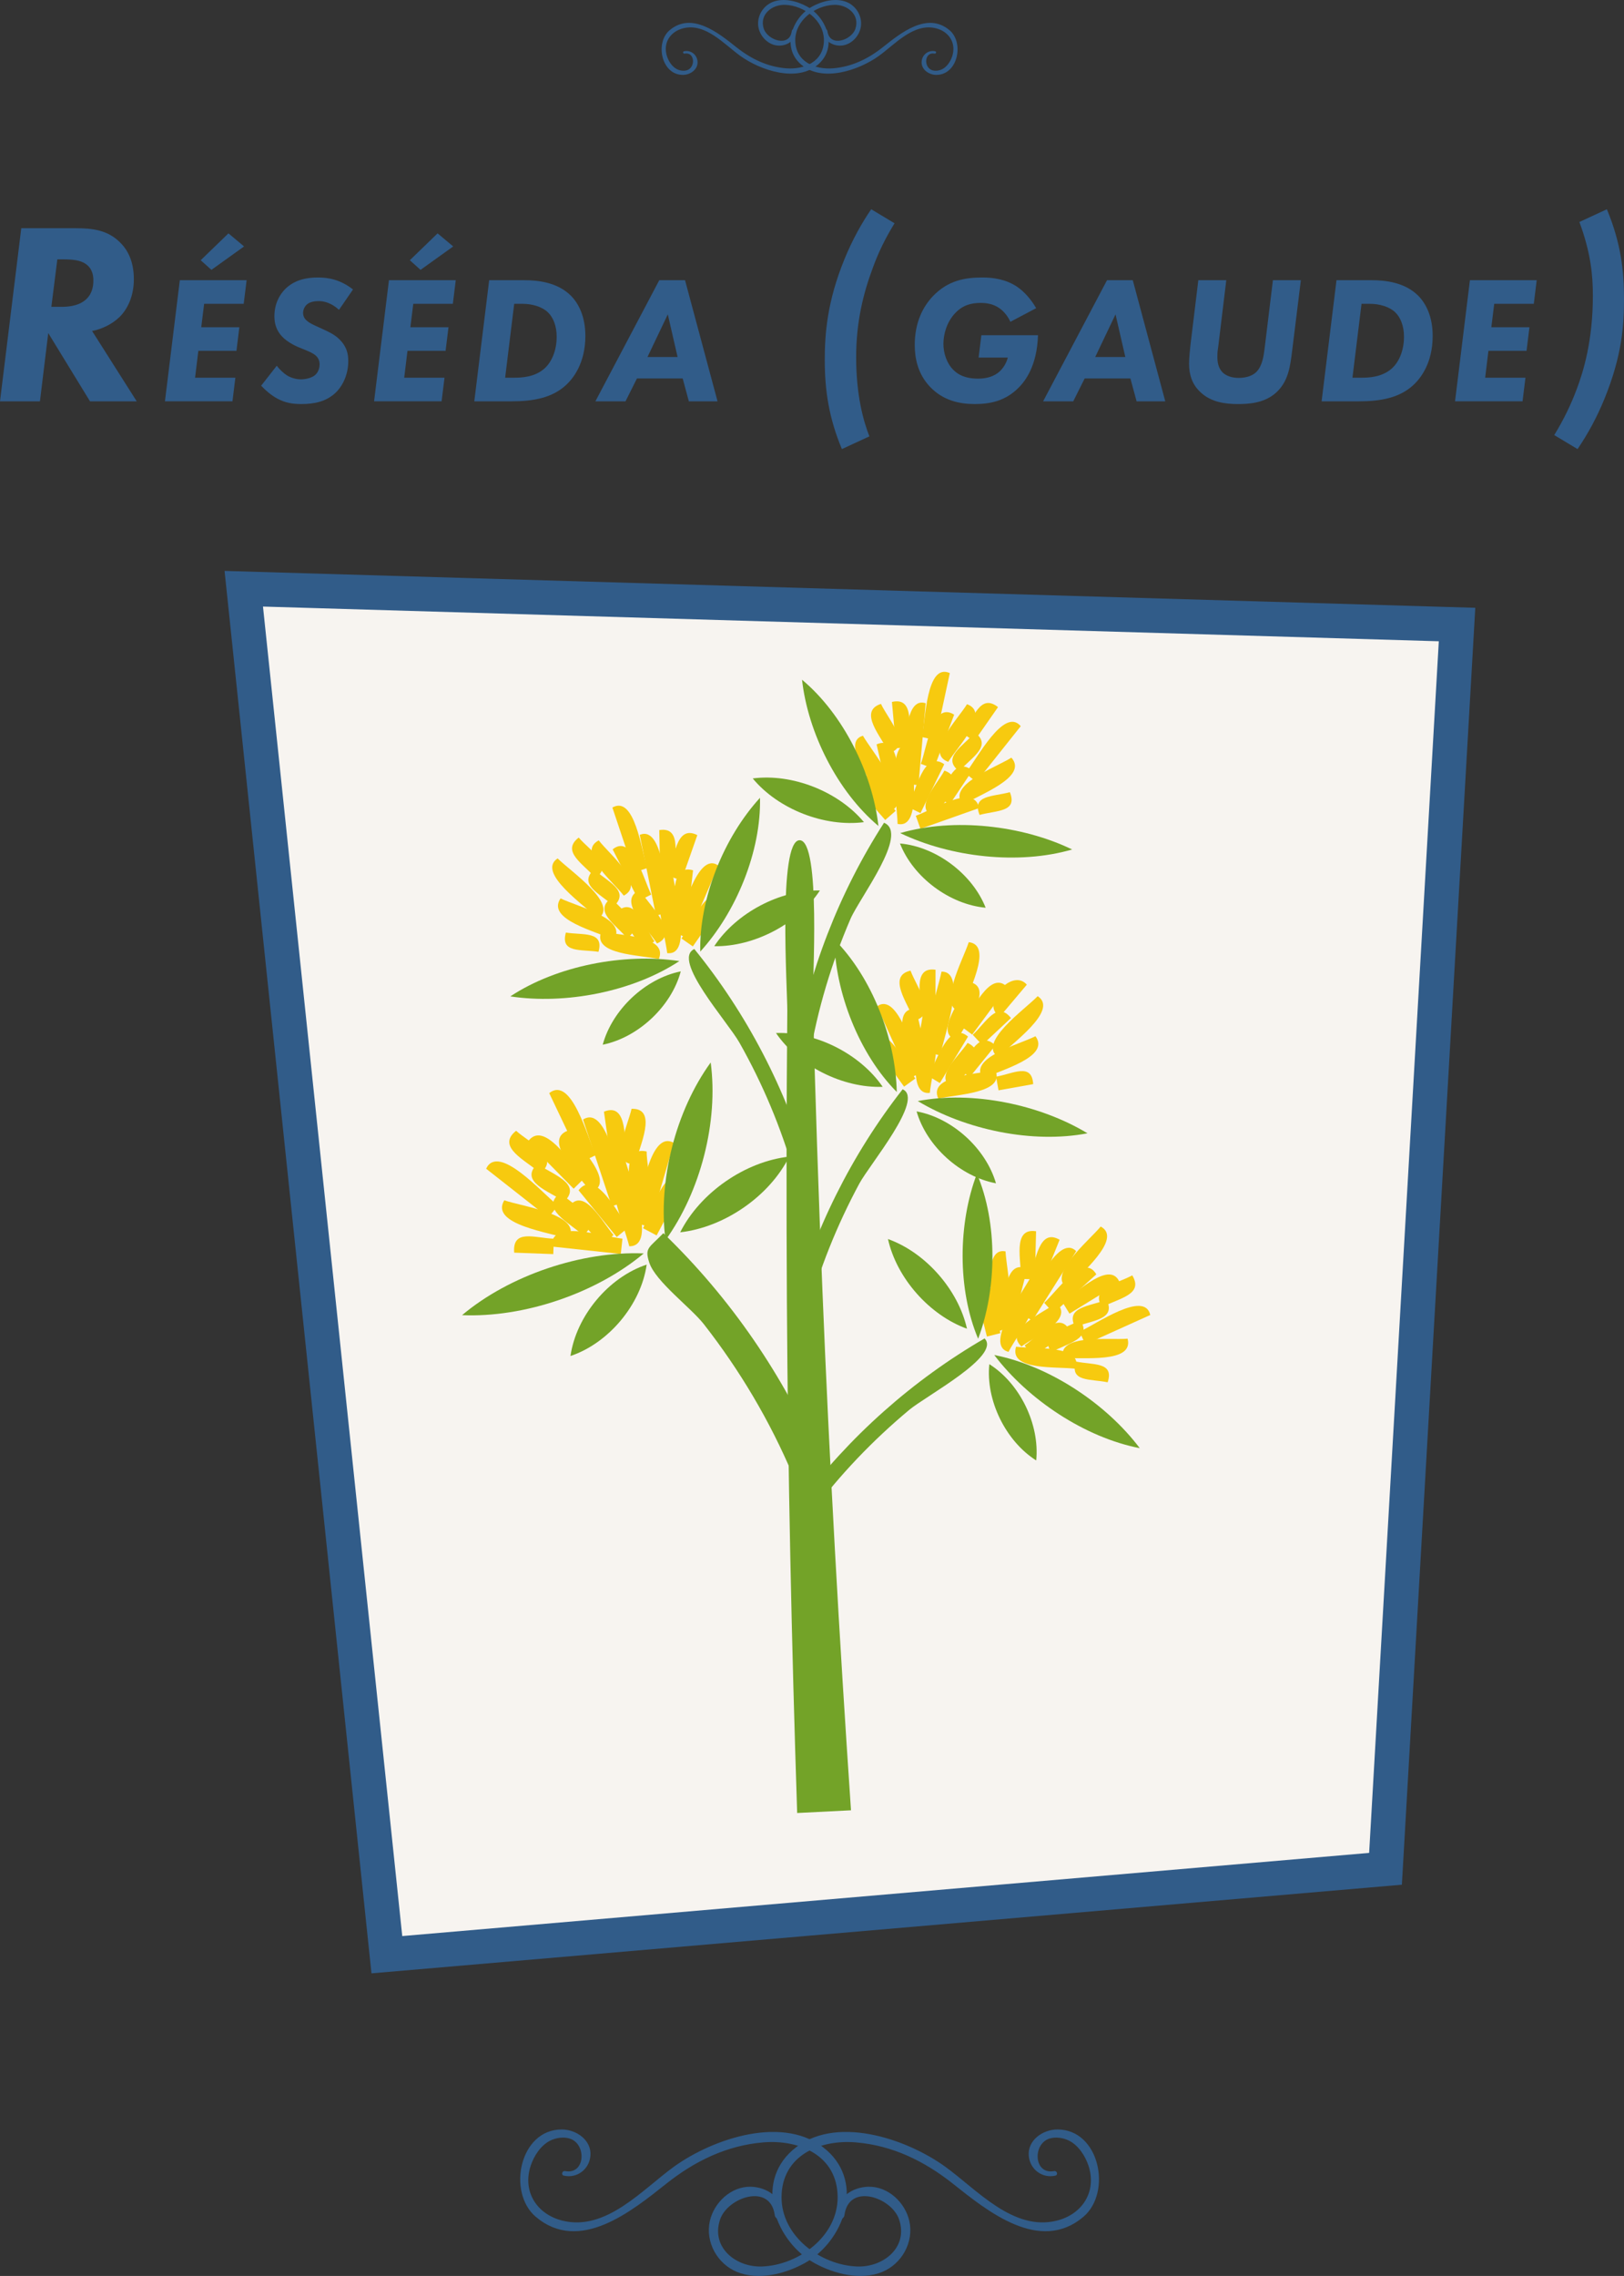 <?xml version="1.0" encoding="iso-8859-1"?>
<!-- Generator: Adobe Illustrator 20.0.0, SVG Export Plug-In . SVG Version: 6.00 Build 0)  -->
<!DOCTYPE svg PUBLIC "-//W3C//DTD SVG 1.1//EN" "http://www.w3.org/Graphics/SVG/1.1/DTD/svg11.dtd">
<svg version="1.1" id="Calque_1" xmlns="http://www.w3.org/2000/svg" xmlns:xlink="http://www.w3.org/1999/xlink" x="0px" y="0px"
	 width="181.593px" height="254.372px" viewBox="0 0 181.593 254.372" style="enable-background:new 0 0 181.593 254.372;"
	 xml:space="preserve">
<rect x="0" y="0" width="181.593" height="254.372" fill="#333333" stroke="none"/>
<polygon style="opacity:0;fill:#F7F4F0;stroke:#FFFFFF;stroke-width:30;stroke-miterlimit:10;" points="154.926,208.865 
	43.259,218.467 27.259,65.8 162.926,69.8 "/>
<g>
	<path style="fill:#315C89;" d="M8.441,25.507c1.856,0,3.684,0.174,5.134,1.74c0.667,0.696,1.393,1.944,1.393,3.945
		c0,1.827-0.639,3.278-1.596,4.235c-0.841,0.812-2.001,1.363-3.074,1.566l4.989,7.861h-5.222l-4.67-7.629l-0.929,7.629H0
		l2.379-19.348h6.062V25.507z M5.743,34.296h1.103c0.725,0,1.827-0.087,2.61-0.696c0.783-0.609,0.986-1.45,0.986-2.262
		c0-0.609-0.145-1.393-0.928-1.886c-0.58-0.377-1.422-0.464-2.437-0.464H6.41L5.743,34.296z"/>
	<path style="fill:#315C89;" d="M27.251,33.956h-4.424l-0.325,2.618h4.262l-0.324,2.638h-4.262l-0.365,3.003h4.505l-0.324,2.638
		h-7.55l1.664-13.536h7.469L27.251,33.956z M27.292,27.543l-3.653,2.618l-1.197-1.076l3.104-3.003L27.292,27.543z"/>
	<path style="fill:#315C89;" d="M37.908,34.626c-0.852-0.771-1.664-0.975-2.272-0.975c-0.386,0-0.934,0.061-1.278,0.345
		c-0.284,0.223-0.467,0.609-0.467,0.974c0,0.406,0.183,0.69,0.467,0.913c0.284,0.244,0.649,0.406,1.318,0.71l0.792,0.365
		c0.649,0.305,1.258,0.649,1.786,1.299c0.486,0.609,0.689,1.238,0.689,2.111c0,1.42-0.568,2.679-1.359,3.47
		c-1.096,1.076-2.496,1.319-3.876,1.319c-0.995,0-1.786-0.122-2.699-0.608c-0.67-0.366-1.319-0.914-1.807-1.441l1.745-2.232
		c0.284,0.385,0.731,0.812,1.137,1.076c0.427,0.264,0.994,0.446,1.583,0.446c0.467,0,1.116-0.142,1.502-0.426
		c0.365-0.284,0.568-0.751,0.568-1.258c0-0.487-0.224-0.771-0.386-0.934c-0.102-0.101-0.365-0.325-1.075-0.608l-0.792-0.325
		c-0.223-0.081-1.258-0.527-1.907-1.197c-0.649-0.669-0.894-1.441-0.894-2.293c0-1.4,0.568-2.415,1.218-3.064
		c1.096-1.076,2.496-1.279,3.653-1.279c1.156,0,2.496,0.224,3.917,1.339L37.908,34.626z"/>
	<path style="fill:#315C89;" d="M50.636,33.956h-4.424l-0.325,2.618h4.262l-0.324,2.638h-4.262l-0.365,3.003h4.505l-0.324,2.638
		h-7.55l1.664-13.536h7.469L50.636,33.956z M50.677,27.543l-3.653,2.618l-1.197-1.076l3.104-3.003L50.677,27.543z"/>
	<path style="fill:#315C89;" d="M58.655,31.318c1.4,0,3.652,0.203,5.175,1.725c0.893,0.893,1.624,2.374,1.624,4.505
		c0,3.105-1.421,4.79-2.111,5.439c-1.562,1.481-3.693,1.867-6.148,1.867h-4.161l1.665-13.536H58.655z M56.483,42.216h0.954
		c0.913,0,2.354-0.061,3.45-1.035c0.771-0.69,1.359-1.948,1.359-3.551c0-1.197-0.386-2.151-0.974-2.72
		c-0.649-0.629-1.766-0.954-2.821-0.954h-0.954L56.483,42.216z"/>
	<path style="fill:#315C89;" d="M76.336,42.297h-5.114l-1.278,2.557h-3.369l7.144-13.536H76.6l3.633,13.536h-3.207L76.336,42.297z
		 M75.768,39.903l-1.096-4.769l-2.273,4.769H75.768z"/>
	<path style="fill:#315C89;" d="M100.027,24.955c-1.073,1.741-1.827,3.307-2.466,5.076c-1.044,2.814-1.827,5.976-1.827,9.892
		c0,4.293,0.812,7.136,1.479,8.847l-3.075,1.421c-1.45-3.481-1.914-6.527-1.914-9.95c0-2.93,0.261-6.526,2.205-11.284
		c0.928-2.262,1.972-4.09,2.987-5.569L100.027,24.955z"/>
	<path style="fill:#315C89;" d="M109.734,37.467h6.332c-0.102,3.41-1.421,5.094-2.09,5.784c-1.543,1.603-3.309,1.907-4.993,1.907
		c-1.725,0-3.531-0.406-4.972-1.907c-1.4-1.461-1.725-3.247-1.725-4.688c0-2.557,0.933-4.303,2.029-5.459
		c1.704-1.786,3.632-2.09,5.54-2.09c1.218,0,2.598,0.203,3.815,0.995c0.893,0.588,1.685,1.542,2.191,2.435l-2.882,1.522
		c-0.243-0.548-0.689-1.157-1.258-1.542c-0.711-0.487-1.481-0.568-2.07-0.568c-1.096,0-2.009,0.264-2.841,1.137
		c-0.894,0.934-1.319,2.273-1.319,3.45c0,1.035,0.386,2.192,1.116,2.902c0.853,0.852,1.948,0.974,2.78,0.974
		c0.629,0,1.481-0.122,2.151-0.609c0.486-0.345,0.953-0.974,1.156-1.746h-3.268L109.734,37.467z"/>
	<path style="fill:#315C89;" d="M126.4,42.297h-5.114l-1.278,2.557h-3.368l7.144-13.536h2.881l3.633,13.536h-3.206L126.4,42.297z
		 M125.832,39.903l-1.096-4.769l-2.272,4.769H125.832z"/>
	<path style="fill:#315C89;" d="M137.12,31.318l-0.893,7.387c-0.061,0.426-0.102,0.608-0.102,1.177c0,0.548,0.081,1.238,0.589,1.746
		c0.365,0.345,0.953,0.608,1.785,0.608c1.015,0,1.645-0.325,1.989-0.669c0.67-0.67,0.812-1.806,0.913-2.578l0.934-7.671h3.125
		l-0.974,7.874c-0.203,1.624-0.386,3.268-1.604,4.505c-1.359,1.4-3.328,1.461-4.444,1.461c-1.34,0-3.044-0.162-4.282-1.4
		c-0.853-0.832-1.197-1.867-1.197-3.125c0-0.609,0.102-1.583,0.162-2.131l0.873-7.184C133.994,31.318,137.12,31.318,137.12,31.318z"
		/>
	<path style="fill:#315C89;" d="M153.4,31.318c1.4,0,3.653,0.203,5.175,1.725c0.894,0.893,1.624,2.374,1.624,4.505
		c0,3.105-1.421,4.79-2.11,5.439c-1.563,1.481-3.694,1.867-6.149,1.867h-4.16l1.664-13.536H153.4z M151.229,42.216h0.954
		c0.913,0,2.354-0.061,3.45-1.035c0.771-0.69,1.359-1.948,1.359-3.551c0-1.197-0.385-2.151-0.974-2.72
		c-0.649-0.629-1.766-0.954-2.821-0.954h-0.953L151.229,42.216z"/>
	<path style="fill:#315C89;" d="M171.507,33.956h-4.425l-0.324,2.618h4.262l-0.324,2.638h-4.263l-0.365,3.003h4.506l-0.325,2.638
		H162.7l1.664-13.536h7.468L171.507,33.956z"/>
	<path style="fill:#315C89;" d="M179.678,23.389c1.596,3.829,1.915,6.933,1.915,9.979c0,2.872-0.174,6.294-2.205,11.255
		c-0.812,1.972-1.77,3.771-2.987,5.569l-2.61-1.566c1.073-1.741,1.885-3.452,2.494-5.076c0.783-2.06,1.827-5.482,1.827-10.53
		c0-2.233-0.231-4.786-1.508-8.209L179.678,23.389z"/>
</g>
<g>
	<g>
		<g>
			<path style="fill:#315C89;" d="M89.549,7.185c2.376,2.088,6.51,0.661,8.732-0.941c1.799-1.297,3.874-3.695,6.363-3.086
				c1.474,0.361,2.316,1.665,1.825,3.146c-0.187,0.565-0.575,1.161-1.118,1.432c-0.319,0.159-0.762,0.226-1.117,0.112
				c-0.971-0.312-0.892-2.075,0.272-1.856c0.168,0.032,0.242-0.22,0.072-0.259c-0.743-0.171-1.45,0.349-1.52,1.125
				c-0.081,0.899,0.806,1.51,1.634,1.512c2.421,0.005,3.134-3.597,1.488-4.991c-2.492-2.111-5.48,0.32-7.463,1.895
				c-1.626,1.291-3.459,2.187-5.552,2.359c-2.077,0.17-4.221-0.763-4.24-3.116c-0.018-2.235,2.218-3.894,4.317-3.976
				c1.485-0.058,2.941,1.082,2.403,2.685c-0.426,1.267-2.878,2.115-3.126,0.248c-0.039-0.293-0.487-0.316-0.476,0
				c0.033,0.992,0.902,1.608,1.86,1.624c1.12,0.019,2.098-0.907,2.33-1.974c0.26-1.197-0.436-2.437-1.556-2.895
				c-1.225-0.5-2.751-0.114-3.862,0.501C88.576,1.968,87.366,5.267,89.549,7.185z"/>
		</g>
		<g>
			<path style="fill:#315C89;" d="M91.506,7.185c-2.376,2.088-6.51,0.661-8.732-0.941c-1.799-1.297-3.874-3.695-6.363-3.086
				c-1.474,0.361-2.316,1.665-1.825,3.146c0.187,0.565,0.575,1.161,1.118,1.432c0.319,0.159,0.762,0.226,1.117,0.112
				c0.971-0.312,0.892-2.075-0.272-1.856c-0.168,0.032-0.242-0.22-0.072-0.259c0.743-0.171,1.45,0.349,1.52,1.125
				c0.081,0.899-0.806,1.51-1.634,1.512c-2.421,0.005-3.134-3.597-1.488-4.991c2.492-2.111,5.48,0.32,7.463,1.895
				c1.626,1.291,3.459,2.187,5.552,2.359c2.077,0.17,4.221-0.763,4.24-3.116c0.018-2.235-2.218-3.894-4.317-3.976
				c-1.485-0.058-2.941,1.082-2.403,2.685c0.426,1.267,2.878,2.115,3.126,0.248c0.039-0.293,0.487-0.316,0.476,0
				c-0.033,0.992-0.902,1.608-1.86,1.624c-1.12,0.019-2.098-0.907-2.33-1.974c-0.26-1.197,0.436-2.437,1.556-2.895
				c1.225-0.5,2.751-0.114,3.862,0.501C92.479,1.968,93.688,5.267,91.506,7.185z"/>
		</g>
	</g>
</g>
<g>
	<g>
		<polygon style="fill:#F7F4F0;" points="154.926,208.865 43.259,218.467 27.259,65.8 162.926,69.8 		"/>
		<path style="fill:#315C89;" d="M41.538,220.55L25.11,63.807l139.854,4.123l-8.209,142.713L41.538,220.55z M29.407,67.793
			l15.572,148.59l108.116-9.295l7.791-135.417L29.407,67.793z"/>
	</g>
</g>
<g>
	<g>
		<g>
			<path style="fill:#315C89;" d="M92.441,240.318c-4.648-4.084-12.735-1.294-17.08,1.841c-3.518,2.538-7.578,7.228-12.446,6.037
				c-2.884-0.706-4.53-3.256-3.57-6.154c0.366-1.104,1.124-2.272,2.188-2.802c0.623-0.311,1.491-0.443,2.185-0.22
				c1.898,0.61,1.745,4.06-0.533,3.63c-0.329-0.062-0.473,0.43-0.14,0.507c1.453,0.335,2.837-0.683,2.974-2.201
				c0.158-1.759-1.577-2.954-3.196-2.958c-4.736-0.01-6.13,7.037-2.912,9.763c4.876,4.13,10.72-0.626,14.598-3.706
				c3.18-2.525,6.766-4.278,10.86-4.614c4.063-0.333,8.258,1.493,8.294,6.095c0.035,4.372-4.339,7.618-8.445,7.777
				c-2.905,0.113-5.754-2.117-4.7-5.252c0.833-2.479,5.629-4.138,6.114-0.485c0.076,0.574,0.952,0.618,0.932,0
				c-0.064-1.94-1.764-3.145-3.638-3.177c-2.19-0.036-4.104,1.774-4.558,3.861c-0.509,2.341,0.852,4.768,3.043,5.663
				c2.397,0.979,5.38,0.222,7.555-0.98C94.345,250.522,96.71,244.069,92.441,240.318z"/>
		</g>
		<g>
			<path style="fill:#315C89;" d="M88.614,240.318c4.648-4.084,12.735-1.294,17.08,1.841c3.518,2.538,7.578,7.228,12.446,6.037
				c2.884-0.706,4.53-3.256,3.57-6.154c-0.366-1.104-1.124-2.272-2.188-2.802c-0.623-0.311-1.491-0.443-2.185-0.22
				c-1.898,0.61-1.745,4.06,0.533,3.63c0.329-0.062,0.473,0.43,0.14,0.507c-1.453,0.335-2.837-0.683-2.974-2.201
				c-0.158-1.759,1.577-2.954,3.196-2.958c4.736-0.01,6.13,7.037,2.912,9.763c-4.876,4.13-10.72-0.626-14.598-3.706
				c-3.18-2.525-6.766-4.278-10.86-4.614c-4.063-0.333-8.258,1.493-8.294,6.095c-0.035,4.372,4.339,7.618,8.445,7.777
				c2.905,0.113,5.754-2.117,4.7-5.252c-0.833-2.479-5.629-4.138-6.114-0.485c-0.076,0.574-0.952,0.618-0.932,0
				c0.064-1.94,1.764-3.145,3.638-3.177c2.19-0.036,4.104,1.774,4.558,3.861c0.509,2.341-0.852,4.768-3.043,5.663
				c-2.397,0.979-5.38,0.222-7.555-0.98C86.71,250.522,84.344,244.069,88.614,240.318z"/>
		</g>
	</g>
</g>
<g>
	<g>
		<g>
			<g>
				<path style="fill:#F7CA0F;" d="M63.575,138.461c-2.046-0.708-8.846-1.601-7.187-4.309
					C58.435,134.86,65.235,135.753,63.575,138.461z"/>
			</g>
			<g>
				<path style="fill:#F7CA0F;" d="M61.319,136.088c-2.32-1.823-4.641-3.646-6.961-5.468c1.378-2.901,6.296,2.756,8.025,4.114
					C62.029,135.185,61.674,135.637,61.319,136.088z"/>
			</g>
			<g>
				<path style="fill:#F7CA0F;" d="M63.09,134.3c-1.67-1.172-5.071-2.201-3.017-4.22C61.743,131.252,65.144,132.281,63.09,134.3z"/>
			</g>
			<g>
				<path style="fill:#F7CA0F;" d="M64.143,132.857c-1.715-1.741-3.43-3.483-5.146-5.224c1.795-2.613,4.842,2.463,6.372,4.016
					C64.96,132.051,64.551,132.454,64.143,132.857z"/>
			</g>
			<g>
				<path style="fill:#F7CA0F;" d="M66.085,133.271c-1.171-1.737-5.508-5.813-2.582-6.912
					C64.674,128.097,69.011,132.173,66.085,133.271z"/>
			</g>
			<g>
				<path style="fill:#F7CA0F;" d="M61.867,140.165c-1.457-0.054-2.915-0.108-4.372-0.163c-0.21-2.684,2.271-1.639,4.437-1.558
					C61.91,139.018,61.889,139.591,61.867,140.165z"/>
			</g>
			<g>
				<path style="fill:#F7CA0F;" d="M65.199,138.059c-1.523-1.418-4.878-2.976-2.556-4.733
					C64.166,134.744,67.522,136.302,65.199,138.059z"/>
			</g>
			<g>
				<path style="fill:#F7CA0F;" d="M68.962,138.255c-1.424-1.742-2.847-3.485-4.271-5.227c1.955-2.432,4.278,2.514,5.604,4.137
					C69.851,137.529,69.407,137.892,68.962,138.255z"/>
			</g>
			<g>
				<path style="fill:#F7CA0F;" d="M68.409,134.817c-1.071-3.23-2.143-6.46-3.214-9.69c2.8-1.797,4.127,6.974,4.849,9.148
					C69.499,134.455,68.954,134.636,68.409,134.817z"/>
			</g>
			<g>
				<path style="fill:#F7CA0F;" d="M65.066,129.846c-1.218-2.558-2.436-5.117-3.654-7.675c2.495-1.99,4.282,4.987,5.209,6.935
					C66.103,129.353,65.585,129.6,65.066,129.846z"/>
			</g>
			<g>
				<path style="fill:#F7CA0F;" d="M70.363,139.29c-0.51-2.199-3.838-10.052-0.56-10.034
					C70.314,131.455,73.642,139.307,70.363,139.29z"/>
			</g>
			<g>
				<path style="fill:#F7CA0F;" d="M68.348,129.963c-0.272-1.905-0.544-3.811-0.816-5.716c2.781-1.139,2.247,3.551,2.521,5.473
					C69.484,129.801,68.916,129.882,68.348,129.963z"/>
			</g>
			<g>
				<path style="fill:#F7CA0F;" d="M70.636,135.184c-0.017-2.07-1.392-7.165,1.668-6.493
					C72.321,130.761,73.695,135.857,70.636,135.184z"/>
			</g>
			<g>
				<path style="fill:#F7CA0F;" d="M67.32,139.172c-1.252-1.409-2.504-2.818-3.756-4.227c1.675-2.475,3.764,1.645,5.043,3.083
					C68.178,138.409,67.749,138.79,67.32,139.172z"/>
			</g>
			<g>
				<path style="fill:#F7CA0F;" d="M69.417,140.151c-2.56-0.276-5.119-0.553-7.679-0.829c-0.332-3.125,5.741-1.112,7.864-0.883
					C69.541,139.01,69.479,139.58,69.417,140.151z"/>
			</g>
			<g>
				<path style="fill:#F7CA0F;" d="M60.417,131.116c-1.562-1.398-4.998-2.917-2.708-4.735
					C59.27,127.778,62.707,129.297,60.417,131.116z"/>
			</g>
			<g>
				<path style="fill:#F7CA0F;" d="M72.603,137.125c-0.551-0.162-1.102-0.324-1.652-0.485c0.633-2.152,1.572-10.53,4.411-8.899
					C74.442,130.869,73.522,133.997,72.603,137.125z"/>
			</g>
			<g>
				<path style="fill:#F7CA0F;" d="M71.023,130.12c-3.027,0.082-0.824-4.277-0.403-6.197C73.647,123.842,71.445,128.2,71.023,130.12
					z"/>
			</g>
			<g>
				<path style="fill:#F7CA0F;" d="M73.422,138.078c-0.507-0.269-1.014-0.538-1.521-0.807c0.973-1.836,2.489-7.48,4.821-5.417
					C75.622,133.93,74.522,136.004,73.422,138.078z"/>
			</g>
		</g>
		<g>
			<g>
				<path style="fill:#73A328;" d="M71.985,140.087c-5.316,4.455-13.398,7.197-20.319,6.901
					C56.974,142.52,65.066,139.806,71.985,140.087z"/>
			</g>
			<g>
				<path style="fill:#73A328;" d="M74.415,138.605c-0.869-6.622,1.135-14.458,5.053-19.856
					C80.352,125.371,78.321,133.203,74.415,138.605z"/>
			</g>
			<g>
				<path style="fill:#73A328;" d="M63.79,151.552c0.641-4.456,4.244-8.796,8.52-10.215
					C71.681,145.799,68.058,150.122,63.79,151.552z"/>
			</g>
			<g>
				<path style="fill:#73A328;" d="M76.057,137.729c2.238-4.439,7.26-7.915,12.195-8.462
					C86.024,133.714,80.987,137.17,76.057,137.729z"/>
			</g>
		</g>
		<g>
			<path style="fill:#73A328;" d="M88.629,164.821c-2.542-6.014-5.906-11.68-9.925-16.822c-1.445-1.849-5.416-4.776-6.103-6.883
				c-0.548-1.683-0.028-1.624,1.575-3.289c7.514,7.238,13.564,16.044,17.624,25.654C90.743,163.927,89.686,164.374,88.629,164.821z"
				/>
		</g>
	</g>
	<g>
		<g>
			<g>
				<path style="fill:#F7CA0F;" d="M68.633,105.043c-1.941-0.949-7.574-2.264-5.952-4.634
					C64.622,101.358,70.255,102.674,68.633,105.043z"/>
			</g>
			<g>
				<path style="fill:#F7CA0F;" d="M66.876,102.677c-1.43-1.436-6.937-5.15-4.525-6.739
					C63.781,97.374,69.288,101.089,66.876,102.677z"/>
			</g>
			<g>
				<path style="fill:#F7CA0F;" d="M68.652,101.274c-1.545-1.392-4.039-2.384-2.235-4.099
					C67.962,98.566,70.456,99.558,68.652,101.274z"/>
			</g>
			<g>
				<path style="fill:#F7CA0F;" d="M69.75,100.099c-1.239-1.609-5.291-4.872-2.799-6.175C68.19,95.533,72.243,98.796,69.75,100.099z
					"/>
			</g>
			<g>
				<path style="fill:#F7CA0F;" d="M71.44,100.681c-0.978-1.917-1.956-3.835-2.934-5.752c2.191-1.804,3.445,3.343,4.314,5.048
					C72.361,100.211,71.901,100.446,71.44,100.681z"/>
			</g>
			<g>
				<path style="fill:#F7CA0F;" d="M66.921,106.38c-1.926-0.308-4.299,0.18-3.645-2.152
					C65.202,104.535,67.576,104.047,66.921,106.38z"/>
			</g>
			<g>
				<path style="fill:#F7CA0F;" d="M70.127,104.862c-1.371-1.629-3.787-3.012-1.768-4.507
					C69.73,101.984,72.147,103.366,70.127,104.862z"/>
			</g>
			<g>
				<path style="fill:#F7CA0F;" d="M73.467,105.447c-1.096-1.734-4.528-4.839-1.935-5.964
					C72.628,101.217,76.061,104.323,73.467,105.447z"/>
			</g>
			<g>
				<path style="fill:#F7CA0F;" d="M73.348,102.315c-0.604-3.003-1.209-6.006-1.813-9.008c2.714-1.135,2.913,6.618,3.333,8.703
					C74.361,102.111,73.854,102.213,73.348,102.315z"/>
			</g>
			<g>
				<path style="fill:#F7CA0F;" d="M70.903,97.509c-0.809-2.418-1.618-4.837-2.427-7.255c2.496-1.422,3.259,4.855,3.897,6.764
					C71.884,97.182,71.394,97.346,70.903,97.509z"/>
			</g>
			<g>
				<path style="fill:#F7CA0F;" d="M74.606,106.525c-0.216-2.018-2.347-9.381,0.594-9.026
					C75.416,99.517,77.547,106.88,74.606,106.525z"/>
			</g>
			<g>
				<path style="fill:#F7CA0F;" d="M73.823,97.972c-0.035-1.732-0.07-3.464-0.105-5.196c2.669-0.435,1.614,3.173,1.654,5.165
					C74.856,97.951,74.34,97.961,73.823,97.972z"/>
			</g>
			<g>
				<path style="fill:#F7CA0F;" d="M76.838,103.061c-0.514-0.058-1.027-0.117-1.541-0.175c0.227-1.995-0.494-6.387,2.199-5.619
					C77.277,99.199,77.057,101.13,76.838,103.061z"/>
			</g>
			<g>
				<path style="fill:#F7CA0F;" d="M71.9,106.087c-0.965-1.395-1.93-2.791-2.895-4.186c1.966-1.839,3.049,1.683,4.17,3.304
					C72.751,105.499,72.326,105.793,71.9,106.087z"/>
			</g>
			<g>
				<path style="fill:#F7CA0F;" d="M73.667,107.192c-2.034-0.474-7.499-0.462-6.418-3.088
					C69.283,104.578,74.748,104.565,73.667,107.192z"/>
			</g>
			<g>
				<path style="fill:#F7CA0F;" d="M66.612,98.137c-1.417-1.617-3.893-2.974-1.904-4.527C66.125,95.228,68.601,96.584,66.612,98.137
					z"/>
			</g>
			<g>
				<path style="fill:#F7CA0F;" d="M76.844,104.836c-0.475-0.205-0.949-0.41-1.424-0.614c0.799-1.852,2.531-9.229,4.912-7.47
					C79.169,99.446,78.007,102.141,76.844,104.836z"/>
			</g>
			<g>
				<path style="fill:#F7CA0F;" d="M76.197,98.404c-0.488-0.171-0.975-0.342-1.463-0.513c0.671-1.913,0.808-5.788,3.24-4.555
					C77.382,95.026,76.79,96.715,76.197,98.404z"/>
			</g>
			<g>
				<path style="fill:#F7CA0F;" d="M77.471,105.777c-0.424-0.296-0.848-0.591-1.271-0.887c1.109-1.59,2.937-6.412,4.899-4.314
					C79.889,102.309,78.68,104.043,77.471,105.777z"/>
			</g>
		</g>
		<g>
			<g>
				<path style="fill:#73A328;" d="M75.968,107.414c-5.236,3.442-12.751,4.876-18.906,3.948
					C62.292,107.91,69.814,106.498,75.968,107.414z"/>
			</g>
			<g>
				<path style="fill:#73A328;" d="M78.301,106.355c-0.125-5.989,2.663-12.804,6.681-17.189
					C85.122,95.155,82.308,101.967,78.301,106.355z"/>
			</g>
			<g>
				<path style="fill:#73A328;" d="M67.395,116.763c1.059-3.911,4.751-7.395,8.727-8.197
					C75.074,112.484,71.364,115.952,67.395,116.763z"/>
			</g>
			<g>
				<path style="fill:#73A328;" d="M79.864,105.752c2.456-3.722,7.356-6.319,11.818-6.23
					C89.234,103.254,84.322,105.829,79.864,105.752z"/>
			</g>
		</g>
		<g>
			<path style="fill:#73A328;" d="M88.802,131.138c-1.453-5.087-3.521-10.017-6.128-14.62c-1.336-2.359-7.601-9.269-5.035-10.45
				c5.864,7.213,10.265,15.66,12.819,24.598C89.906,130.823,89.354,130.981,88.802,131.138z"/>
		</g>
	</g>
	<g>
		<g>
			<g>
				<path style="fill:#F7CA0F;" d="M107.688,89.941c-1.943-2.17,3.647-4.149,5.402-5.263
					C115.033,86.848,109.443,88.827,107.688,89.941z"/>
			</g>
			<g>
				<path style="fill:#F7CA0F;" d="M109.173,87.395c-0.404-0.322-0.809-0.644-1.213-0.966c1.263-1.585,4.322-7.482,6.177-5.267
					C112.482,83.24,110.827,85.318,109.173,87.395z"/>
			</g>
			<g>
				<path style="fill:#F7CA0F;" d="M107.251,86.196c-1.983-1.505,0.386-2.767,1.768-4.321
					C111.001,83.381,108.633,84.642,107.251,86.196z"/>
			</g>
			<g>
				<path style="fill:#F7CA0F;" d="M106.029,85.151c-2.676-0.991,1.082-4.769,2.101-6.447
					C110.805,79.695,107.048,83.473,106.029,85.151z"/>
			</g>
			<g>
				<path style="fill:#F7CA0F;" d="M104.415,85.916c-0.484-0.182-0.967-0.365-1.451-0.547c0.691-1.83,1.296-7.044,3.73-5.495
					C105.935,81.888,105.175,83.902,104.415,85.916z"/>
			</g>
			<g>
				<path style="fill:#F7CA0F;" d="M109.537,91.08c-0.909-2.246,1.503-2.023,3.383-2.543
					C113.829,90.783,111.417,90.56,109.537,91.08z"/>
			</g>
			<g>
				<path style="fill:#F7CA0F;" d="M106.183,89.925c-0.43-0.287-0.859-0.574-1.289-0.86c1.183-1.771,1.836-4.477,3.836-2.954
					C107.881,87.383,107.032,88.654,106.183,89.925z"/>
			</g>
			<g>
				<path style="fill:#F7CA0F;" d="M102.928,90.877c-0.465-0.226-0.93-0.452-1.395-0.678c0.897-1.845,1.729-6.398,4.052-4.786
					C104.699,87.235,103.813,89.056,102.928,90.877z"/>
			</g>
			<g>
				<path style="fill:#F7CA0F;" d="M102.699,87.751c-0.515-0.045-1.03-0.09-1.545-0.136c0.181-2.055-0.481-9.923,2.352-9.019
					C103.237,81.648,102.968,84.7,102.699,87.751z"/>
			</g>
			<g>
				<path style="fill:#F7CA0F;" d="M104.597,82.705c-0.505-0.109-1.01-0.217-1.516-0.326c0.418-1.94,0.504-8.329,3.126-7.153
					C105.67,77.719,105.133,80.212,104.597,82.705z"/>
			</g>
			<g>
				<path style="fill:#F7CA0F;" d="M100.364,92.081c-0.009-2.03-1.379-9.572,1.512-8.918
					C101.885,85.193,103.255,92.735,100.364,92.081z"/>
			</g>
			<g>
				<path style="fill:#F7CA0F;" d="M100.204,83.627c-0.157-1.725-0.313-3.451-0.47-5.176c2.633-0.62,1.833,3.052,2.013,5.036
					C101.233,83.534,100.718,83.581,100.204,83.627z"/>
			</g>
			<g>
				<path style="fill:#F7CA0F;" d="M99.313,88.878c-0.432-1.895-0.863-3.79-1.295-5.686c2.541-1.076,2.374,3.441,2.807,5.342
					C100.321,88.649,99.817,88.764,99.313,88.878z"/>
			</g>
			<g>
				<path style="fill:#F7CA0F;" d="M104.556,91.34c-2.532-0.916,0.113-3.481,1.048-5.216
					C108.136,87.039,105.49,89.604,104.556,91.34z"/>
			</g>
			<g>
				<path style="fill:#F7CA0F;" d="M102.922,92.633c-0.173-0.487-0.345-0.974-0.518-1.461c1.969-0.696,6.566-3.651,7.071-0.857
					C107.291,91.087,105.106,91.86,102.922,92.633z"/>
			</g>
			<g>
				<path style="fill:#F7CA0F;" d="M108.932,82.853c-0.424-0.295-0.848-0.59-1.271-0.886c1.229-1.764,1.949-4.493,3.935-2.937
					C110.707,80.305,109.819,81.579,108.932,82.853z"/>
			</g>
			<g>
				<path style="fill:#F7CA0F;" d="M99.505,90.642c-0.999-1.751-5.85-7.572-3.016-8.416C97.488,83.978,102.34,89.798,99.505,90.642z
					"/>
			</g>
			<g>
				<path style="fill:#F7CA0F;" d="M99.436,84.179c-0.878-1.826-3.522-4.663-0.931-5.511
					C99.383,80.494,102.027,83.331,99.436,84.179z"/>
			</g>
			<g>
				<path style="fill:#F7CA0F;" d="M98.984,91.647c-1.394-1.589-2.787-3.178-4.181-4.767c1.668-2.285,4.094,2.317,5.347,3.745
					C99.762,90.966,99.373,91.306,98.984,91.647z"/>
			</g>
		</g>
		<g>
			<g>
				<path style="fill:#73A328;" d="M100.659,93.109c6.021-1.735,13.624-0.878,19.227,1.833
					C113.867,96.689,106.266,95.808,100.659,93.109z"/>
			</g>
			<g>
				<path style="fill:#73A328;" d="M98.224,92.314c-4.591-3.847-7.886-10.434-8.541-16.344
					C94.283,79.809,97.557,86.408,98.224,92.314z"/>
			</g>
			<g>
				<path style="fill:#73A328;" d="M110.214,101.452c-4.035-0.368-8.104-3.404-9.58-7.181
					C104.674,94.627,108.729,97.682,110.214,101.452z"/>
			</g>
			<g>
				<path style="fill:#73A328;" d="M96.604,91.887c-4.423,0.57-9.589-1.447-12.435-4.885C88.594,86.421,93.751,88.459,96.604,91.887
					z"/>
			</g>
		</g>
		<g>
			<path style="fill:#73A328;" d="M90.527,118.107c-0.566-0.096-1.132-0.191-1.697-0.287c1.549-9.166,4.989-18.048,10.021-25.865
				c2.851,1.188-2.747,8.406-3.757,10.758C92.974,107.644,91.423,112.813,90.527,118.107z"/>
		</g>
	</g>
	<g>
		<g>
			<g>
				<path style="fill:#F7CA0F;" d="M109.917,120.555c-1.733-2.341,4.015-3.795,5.866-4.742
					C117.516,118.154,111.768,119.608,109.917,120.555z"/>
			</g>
			<g>
				<path style="fill:#F7CA0F;" d="M111.63,118.157c-2.418-1.578,2.979-5.339,4.401-6.82
					C118.45,112.915,113.052,116.676,111.63,118.157z"/>
			</g>
			<g>
				<path style="fill:#F7CA0F;" d="M109.829,116.786c-0.353-0.377-0.706-0.755-1.059-1.132c1.519-1.42,2.721-3.82,4.275-1.875
					C111.974,114.781,110.901,115.784,109.829,116.786z"/>
			</g>
			<g>
				<path style="fill:#F7CA0F;" d="M108.71,115.632c-0.415-0.308-0.831-0.615-1.246-0.923c1.21-1.632,3.241-6.42,5.177-4.379
					C111.33,112.097,110.02,113.865,108.71,115.632z"/>
			</g>
			<g>
				<path style="fill:#F7CA0F;" d="M107.029,116.245c-2.758-0.664,0.597-4.763,1.436-6.484
					C111.223,110.425,107.868,114.524,107.029,116.245z"/>
			</g>
			<g>
				<path style="fill:#F7CA0F;" d="M111.654,121.86c-0.091-0.508-0.182-1.017-0.273-1.525c1.92-0.343,4-1.586,4.149,0.832
					C114.238,121.398,112.946,121.629,111.654,121.86z"/>
			</g>
			<g>
				<path style="fill:#F7CA0F;" d="M108.421,120.401c-0.402-0.325-0.803-0.65-1.205-0.976c1.341-1.655,2.242-4.288,4.093-2.587
					C110.346,118.026,109.383,119.213,108.421,120.401z"/>
			</g>
			<g>
				<path style="fill:#F7CA0F;" d="M105.091,121.047c-0.442-0.268-0.884-0.536-1.326-0.804c1.064-1.754,2.313-6.211,4.477-4.391
					C107.191,117.584,106.141,119.316,105.091,121.047z"/>
			</g>
			<g>
				<path style="fill:#F7CA0F;" d="M105.152,117.914c-2.943,0.05-0.258-7.226,0.124-9.318
					C108.219,108.545,105.534,115.821,105.152,117.914z"/>
			</g>
			<g>
				<path style="fill:#F7CA0F;" d="M107.508,113.065c-2.855-0.312,0.212-5.844,0.815-7.764
					C111.178,105.613,108.111,111.145,107.508,113.065z"/>
			</g>
			<g>
				<path style="fill:#F7CA0F;" d="M103.972,122.146c-2.914,0.337-0.945-6.929-0.761-9.014
					C106.125,112.795,104.156,120.061,103.972,122.146z"/>
			</g>
			<g>
				<path style="fill:#F7CA0F;" d="M104.599,113.58c-0.517-0.001-1.034-0.002-1.551-0.003c0.004-1.993-1.117-5.581,1.562-5.194
					C104.606,110.115,104.602,111.848,104.599,113.58z"/>
			</g>
			<g>
				<path style="fill:#F7CA0F;" d="M101.677,118.723c-0.263-1.99-2.026-6.078,0.773-5.984
					C102.713,114.729,104.476,118.817,101.677,118.723z"/>
			</g>
			<g>
				<path style="fill:#F7CA0F;" d="M106.669,121.659c-2.436-1.146,0.435-3.455,1.526-5.097
					C110.631,117.708,107.76,120.017,106.669,121.659z"/>
			</g>
			<g>
				<path style="fill:#F7CA0F;" d="M104.922,122.795c-1.192-2.624,4.408-2.712,6.361-3.205
					C112.475,122.213,106.876,122.301,104.922,122.795z"/>
			</g>
			<g>
				<path style="fill:#F7CA0F;" d="M111.811,113.613c-2.282-1.308,1.322-5.52,3.006-3.561
					C113.814,111.239,112.812,112.426,111.811,113.613z"/>
			</g>
			<g>
				<path style="fill:#F7CA0F;" d="M101.704,120.497c-1.212-2.673-2.424-5.346-3.636-8.019c2.364-1.727,4.189,5.485,5.048,7.379
					C102.646,120.071,102.175,120.284,101.704,120.497z"/>
			</g>
			<g>
				<path style="fill:#F7CA0F;" d="M102.232,114.056c-0.706-1.9-3.077-4.969-0.417-5.574
					C102.521,110.382,104.892,113.451,102.232,114.056z"/>
			</g>
			<g>
				<path style="fill:#F7CA0F;" d="M101.093,121.45c-1.241-1.711-2.481-3.422-3.722-5.133c1.873-2.12,3.863,2.685,4.978,4.223
					C101.93,120.843,101.511,121.147,101.093,121.45z"/>
			</g>
		</g>
		<g>
			<g>
				<path style="fill:#73A328;" d="M102.626,123.06c6.156-1.171,13.646,0.385,18.975,3.602
					C115.446,127.846,107.959,126.265,102.626,123.06z"/>
			</g>
			<g>
				<path style="fill:#73A328;" d="M100.274,122.043c-4.216-4.255-6.887-11.118-6.994-17.064
					C97.507,109.226,100.156,116.101,100.274,122.043z"/>
			</g>
			<g>
				<path style="fill:#73A328;" d="M111.368,132.251c-3.984-0.739-7.755-4.138-8.875-8.036
					C106.483,124.943,110.238,128.36,111.368,132.251z"/>
			</g>
			<g>
				<path style="fill:#73A328;" d="M98.701,121.469c-4.457,0.158-9.414-2.326-11.93-6.013
					C91.23,115.285,96.177,117.792,98.701,121.469z"/>
			</g>
		</g>
		<g>
			<path style="fill:#73A328;" d="M90.228,147.014c-0.555-0.147-1.109-0.295-1.664-0.442c2.39-8.984,6.637-17.509,12.368-24.828
				c2.478,1.086-3.691,8.399-4.844,10.541C93.577,136.949,91.589,141.894,90.228,147.014z"/>
		</g>
	</g>
	<g>
		<g>
			<g>
				<path style="fill:#F7CA0F;" d="M118.877,151.834c-0.738-2.819,5.138-2.027,7.209-2.217
					C126.823,152.436,120.948,151.644,118.877,151.834z"/>
			</g>
			<g>
				<path style="fill:#F7CA0F;" d="M121.359,150.247c-0.213-0.471-0.426-0.942-0.639-1.413c1.848-0.834,7.262-4.684,7.901-1.865
					C126.201,148.061,123.78,149.154,121.359,150.247z"/>
			</g>
			<g>
				<path style="fill:#F7CA0F;" d="M120.198,148.303c-1.078-2.245,1.606-2.286,3.545-3.038
					C124.821,147.51,122.137,147.551,120.198,148.303z"/>
			</g>
			<g>
				<path style="fill:#F7CA0F;" d="M119.589,146.815c-0.271-0.44-0.542-0.88-0.812-1.32c1.73-1.064,5.4-4.751,6.436-2.136
					C123.338,144.51,121.463,145.662,119.589,146.815z"/>
			</g>
			<g>
				<path style="fill:#F7CA0F;" d="M117.803,146.758c-0.347-0.383-0.694-0.766-1.041-1.148c1.45-1.313,4.369-5.674,5.827-3.186
					C120.993,143.868,119.398,145.313,117.803,146.758z"/>
			</g>
			<g>
				<path style="fill:#F7CA0F;" d="M123.857,154.491c-1.91-0.396-4.303-0.017-3.541-2.317
					C122.226,152.57,124.619,152.191,123.857,154.491z"/>
			</g>
			<g>
				<path style="fill:#F7CA0F;" d="M117.544,151.133c-1.357-2.116,1.393-2.55,3.254-3.585
					C122.155,149.664,119.405,150.097,117.544,151.133z"/>
			</g>
			<g>
				<path style="fill:#F7CA0F;" d="M114.213,150.493c-2.018-1.916,2.338-3.693,3.929-4.887
					C120.16,147.522,115.804,149.299,114.213,150.493z"/>
			</g>
			<g>
				<path style="fill:#F7CA0F;" d="M115.438,147.608c-0.438-0.275-0.875-0.551-1.312-0.826c1.099-1.746,4.103-9.047,6.21-6.949
					C118.703,142.424,117.071,145.016,115.438,147.608z"/>
			</g>
			<g>
				<path style="fill:#F7CA0F;" d="M119.431,143.985c-2.533-1.353,2.372-5.344,3.647-6.902
					C125.611,138.437,120.706,142.428,119.431,143.985z"/>
			</g>
			<g>
				<path style="fill:#F7CA0F;" d="M112.767,151.095c-2.829-0.772,1.704-6.782,2.651-8.648
					C118.247,143.22,113.714,149.229,112.767,151.095z"/>
			</g>
			<g>
				<path style="fill:#F7CA0F;" d="M116.538,143.38c-0.479-0.193-0.958-0.387-1.438-0.58c0.746-1.848,1.041-5.595,3.383-4.239
					C117.835,140.167,117.187,141.773,116.538,143.38z"/>
			</g>
			<g>
				<path style="fill:#F7CA0F;" d="M113.413,147.448c-0.501-0.128-1.001-0.256-1.502-0.384c0.497-1.945,0.384-6.395,2.946-5.266
					C114.376,143.682,113.895,145.565,113.413,147.448z"/>
			</g>
			<g>
				<path style="fill:#F7CA0F;" d="M115.451,151.648c-0.293-0.426-0.586-0.852-0.879-1.277c1.624-1.117,3.888-4.025,5.072-1.607
					C118.247,149.725,116.849,150.687,115.451,151.648z"/>
			</g>
			<g>
				<path style="fill:#F7CA0F;" d="M120.297,152.983c-2.07-0.28-7.51,0.25-6.683-2.467
					C115.684,150.795,121.125,150.266,120.297,152.983z"/>
			</g>
			<g>
				<path style="fill:#F7CA0F;" d="M123.219,146.096c-1.306-2.158,1.49-2.546,3.389-3.555
					C127.914,144.7,125.117,145.088,123.219,146.096z"/>
			</g>
			<g>
				<path style="fill:#F7CA0F;" d="M111.275,148.721c-0.089-2.015-1.748-9.409,1.161-8.864
					C112.525,141.872,114.184,149.266,111.275,148.721z"/>
			</g>
			<g>
				<path style="fill:#F7CA0F;" d="M115.714,142.98c-0.516-0.013-1.033-0.027-1.549-0.04c0.053-2.026-1.004-5.757,1.688-5.329
					C115.807,139.401,115.76,141.191,115.714,142.98z"/>
			</g>
			<g>
				<path style="fill:#F7CA0F;" d="M110.354,149.378c-0.514-2.05-1.029-4.1-1.543-6.15c2.527-1.27,2.585,3.931,3.047,5.773
					C111.357,149.126,110.856,149.252,110.354,149.378z"/>
			</g>
		</g>
		<g>
			<g>
				<path style="fill:#73A328;" d="M111.177,151.443c6.149,1.206,12.522,5.439,16.269,10.41
					C121.293,160.659,114.932,156.404,111.177,151.443z"/>
			</g>
			<g>
				<path style="fill:#73A328;" d="M109.373,149.624c-2.328-5.518-2.252-12.884-0.136-18.441
					C111.578,136.698,111.476,144.065,109.373,149.624z"/>
			</g>
			<g>
				<path style="fill:#73A328;" d="M115.868,163.228c-3.422-2.17-5.656-6.728-5.244-10.763
					C114.055,154.627,116.268,159.196,115.868,163.228z"/>
			</g>
			<g>
				<path style="fill:#73A328;" d="M108.126,148.504c-4.195-1.513-7.87-5.665-8.833-10.023
					C103.496,139.984,107.154,144.152,108.126,148.504z"/>
			</g>
		</g>
		<g>
			<path style="fill:#73A328;" d="M90.749,169.057c-0.46-0.343-0.919-0.687-1.379-1.03c5.563-7.448,12.679-13.778,20.724-18.436
				c1.896,1.931-6.552,6.42-8.42,7.978C97.607,160.962,93.92,164.812,90.749,169.057z"/>
		</g>
	</g>
	<g>
		<path style="fill:#73A328;" d="M89.138,202.629c-0.626-19.024-1.035-38.051-1.148-57.085c-0.064-10.857-0.054-21.715,0.045-32.572
			c0.02-2.159-1.066-19.081,1.38-19.064c2.406,0.017,1.421,15.957,1.473,18c0.274,10.732,0.634,21.463,1.069,32.19
			c0.788,19.425,1.88,38.831,3.2,58.227C93.151,202.426,91.145,202.527,89.138,202.629z"/>
	</g>
</g>
</svg>

